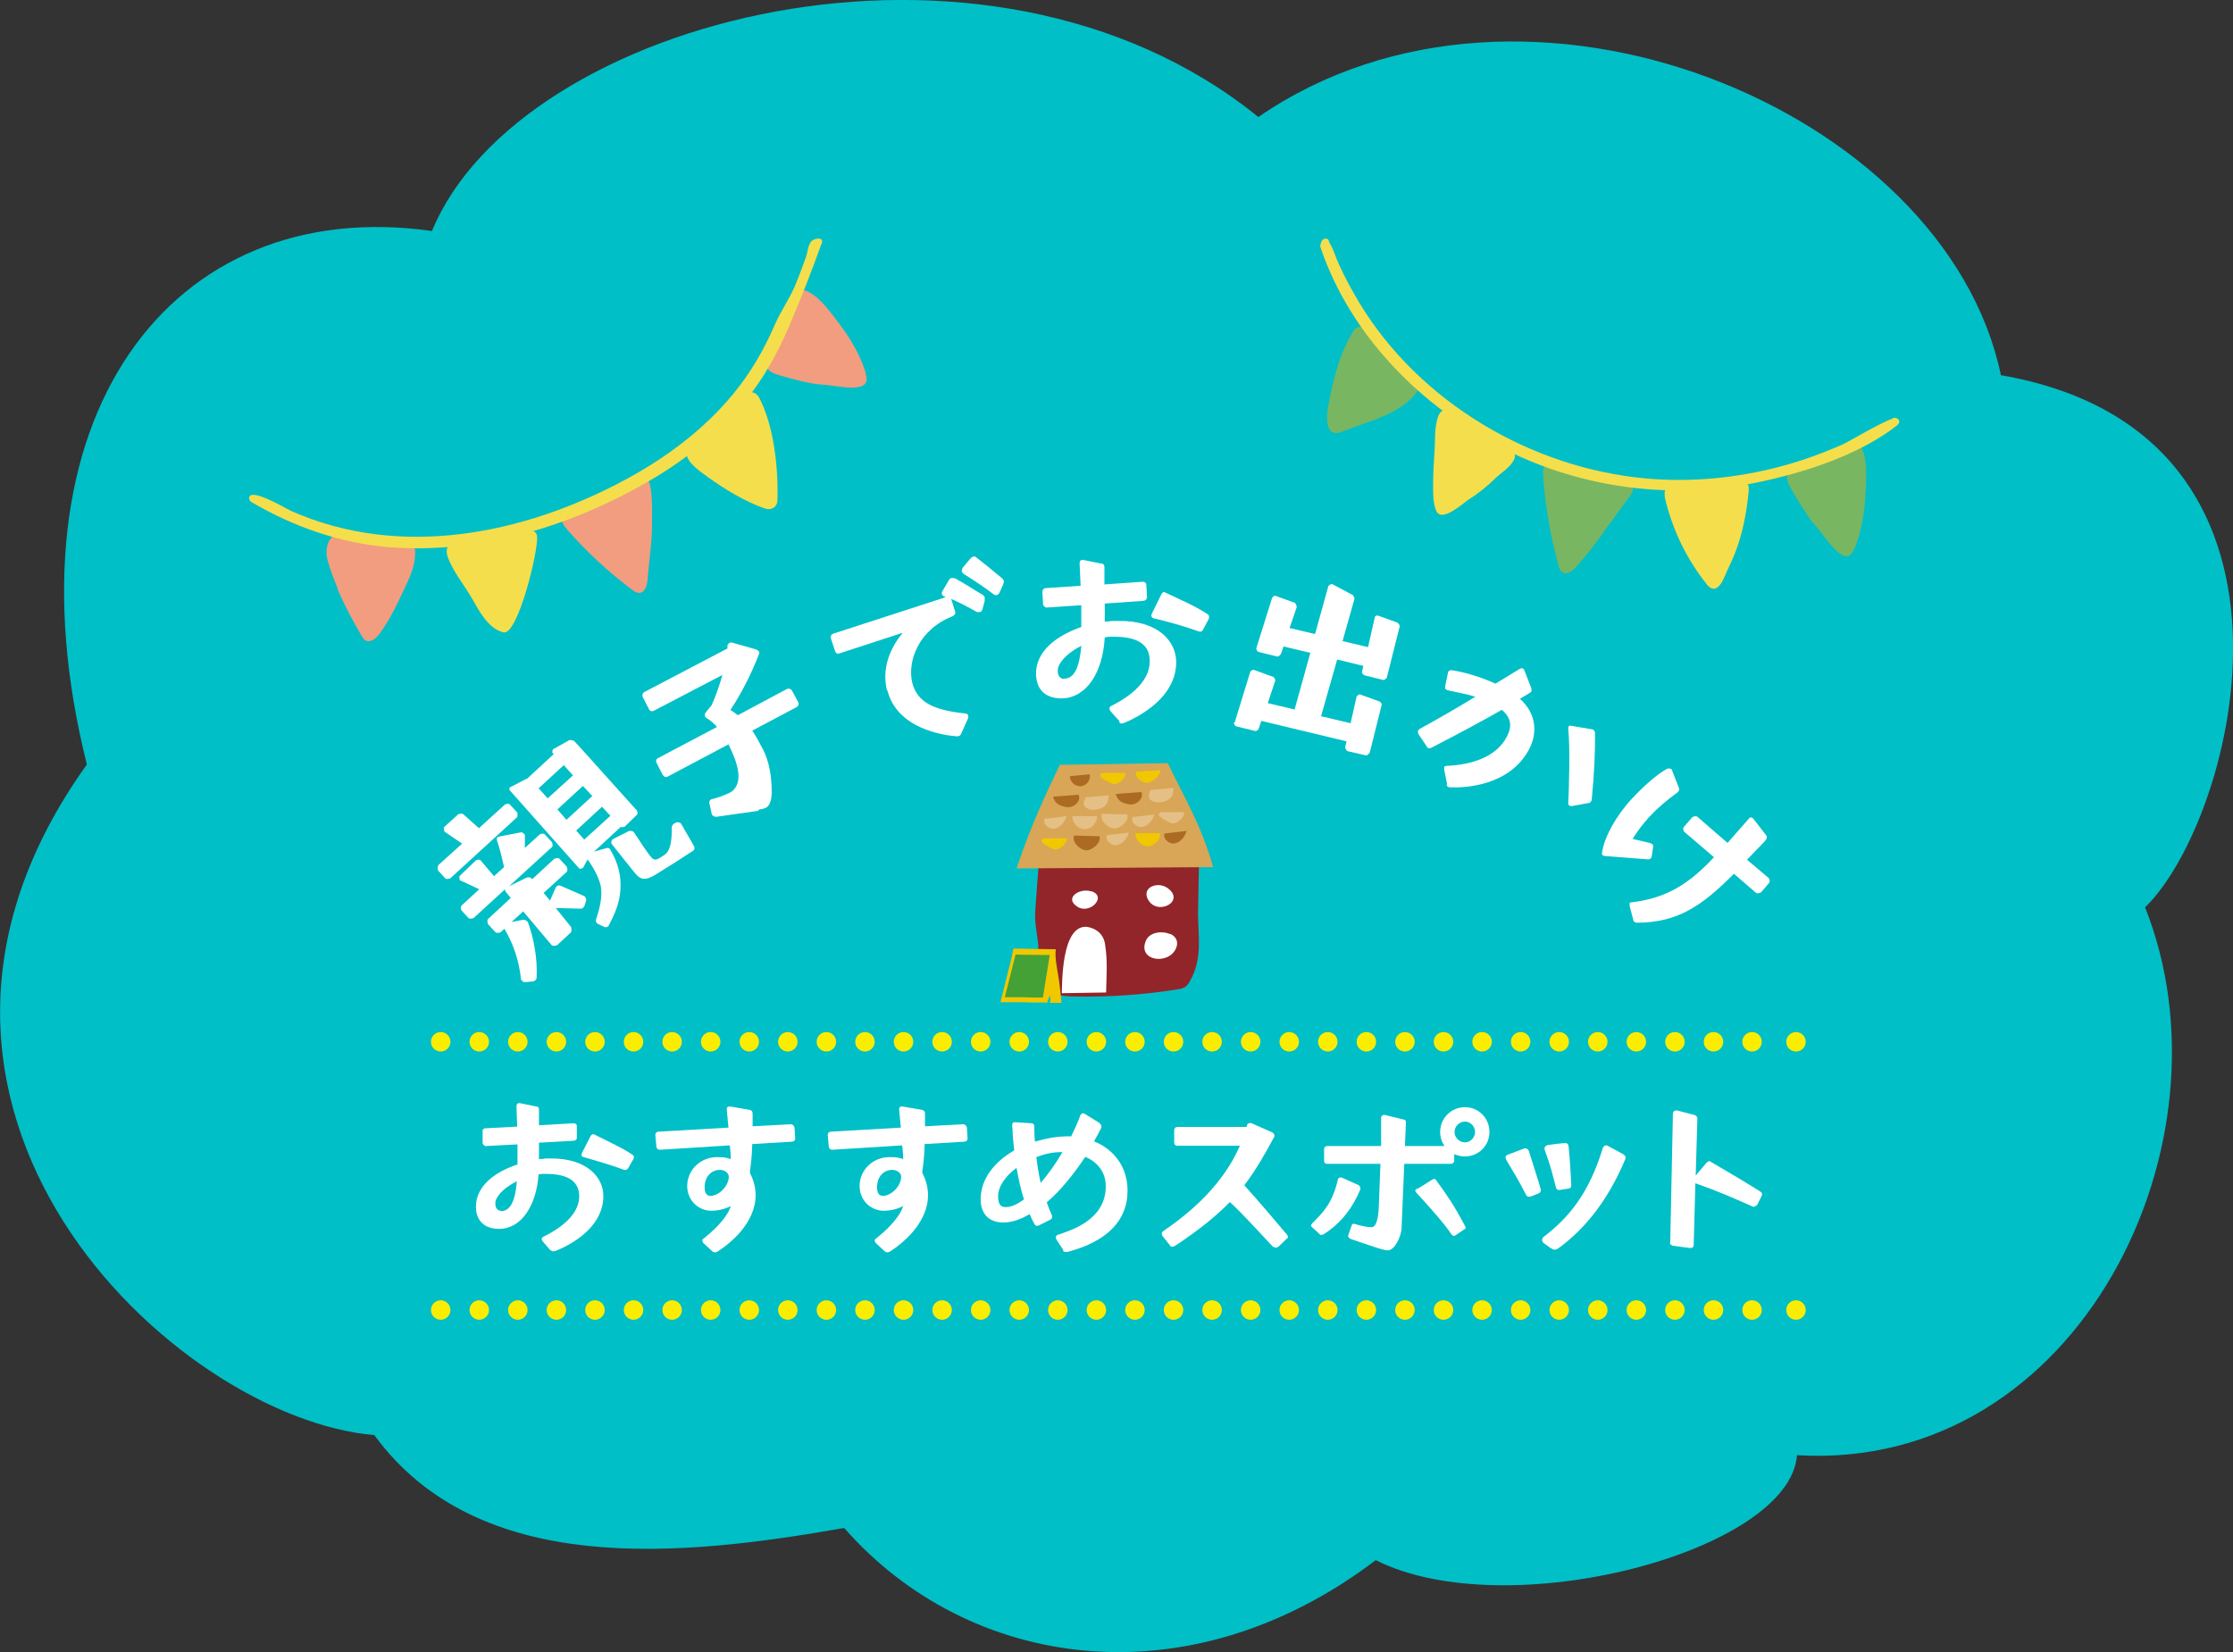 <?xml version="1.0" encoding="UTF-8"?>
<svg id="_レイヤー_1" data-name="レイヤー 1" xmlns="http://www.w3.org/2000/svg" viewBox="0 0 66.58 49.28">
  <rect x="0" y="0" width="66.58" height="49.28" fill="#333333" stroke="none"/>
  <defs>
    <style>
      .cls-1 {
        stroke-dasharray: 0 0 0 1.15;
      }

      .cls-1, .cls-2 {
        fill: none;
        stroke: #faed00;
        stroke-linecap: round;
        stroke-linejoin: round;
        stroke-width: .58px;
      }

      .cls-3 {
        fill: #00bfc7;
      }

      .cls-4 {
        fill: #f1c700;
      }

      .cls-5 {
        fill: #f5de4c;
      }

      .cls-6 {
        fill: #e4c086;
      }

      .cls-7 {
        fill: #fff;
      }

      .cls-8 {
        fill: #f29d7f;
      }

      .cls-9 {
        fill: #91252a;
      }

      .cls-10 {
        fill: #d8a656;
      }

      .cls-11 {
        fill: #ac6b22;
      }

      .cls-12 {
        fill: #44a136;
      }

      .cls-13 {
        fill: #79b662;
      }
    </style>
  </defs>
  <path class="cls-3" d="m63.96,27.06c2.71-2.64,5.68-14.14-4.3-15.87-1.65-7.93-14.2-13.17-22.14-7.7C29.38-3.11,15.47.57,12.88,6.89,5.11,5.78,0,12.46,2.59,22.8c-7.33,10.23,2.64,19.5,8.57,20,3.11,4.25,9.13,3.63,14.01,2.77,3.7,4.22,10.24,5.22,15.85.96,3.91,1.97,12.34-.25,12.56-3.13,8.42.5,13.18-9.35,10.37-16.36Z"/>
  <g>
    <path class="cls-8" d="m16.82,15.35c.29-.19,1.01-.41,1.24-.52.39-.2.88-.81,1.24-.53.18.14.14,1.2.14,1.31.01.52-.09,1.13-.13,1.65-.01.2-.09.45-.28.42-.06,0-.12-.05-.18-.09-.71-.53-1.37-1.14-1.96-1.82-.15-.17-.18-.35-.07-.42Z"/>
    <path class="cls-5" d="m20.46,13.54s0-.02,0-.02c-.02-.41.5-.63.79-.8.41-.24.56-.65.9-.95.15-.13.38-.1.48.08.45.85.58,2.13.55,3.07,0,.2-.18.31-.36.25-.61-.21-1.23-.59-1.74-.96-.19-.14-.57-.39-.61-.66Z"/>
    <path class="cls-5" d="m13.34,16.58c-.06-.17,0-.41.22-.43.51-.05,2.36-.67,2.45-.18.07.37-.57,3-1,2.89-.45-.11-.72-.63-.93-1-.24-.42-.59-.83-.74-1.28Z"/>
    <path class="cls-8" d="m10.08,17.58c-.12-.29-.23-.58-.31-.86-.08-.28-.03-.63.22-.77.17-.1.39-.06.59-.03.52.1,1.04.2,1.55.3.08.02.17.03.21.1.04.05.04.11.04.17,0,.37-.15.71-.31,1.04-.22.48-.45.96-.76,1.38-.1.13-.27.27-.41.19-.05-.03-.09-.09-.12-.14-.25-.43-.51-.9-.71-1.38Z"/>
    <path class="cls-8" d="m25.81,11.12s0-.03-.01-.04c-.17-.53-.45-.99-.78-1.43-.22-.29-.58-.8-.93-.95-.3-.14-.25.05-.39.34-.21.42-.42.83-.58,1.28-.18.49-.51.68.11.87.32.09.95.27,1.28.28.27,0,1.14.23,1.3-.05.05-.08.03-.18,0-.27Z"/>
    <path class="cls-5" d="m24.49,7.28c-.28.79-.61,1.62-.94,2.4-.29.68-.63,1.34-1.07,1.94-.84,1.14-1.95,2.05-3.17,2.75-2.3,1.33-5.02,2.16-7.7,1.95-1.47-.12-2.86-.61-4.12-1.35-.03-.02-.05-.05-.06-.08-.06-.42,1.14.3,1.23.34,3.25,1.45,6.92.72,9.96-.91,1.23-.66,2.36-1.5,3.25-2.58.51-.62.91-1.31,1.23-2.05.19-.44.48-.83.65-1.28.1-.24.19-.49.28-.74.05-.14.06-.36.16-.47.09-.1.39-.15.31.07Z"/>
  </g>
  <g>
    <path class="cls-13" d="m46.19,13.81c.33.05,1.03.38,1.27.45.2.05.41.07.61.11.11.02.56.06.62.18.05.12-.3.52-.37.62-.13.19-.27.38-.41.56,0,0,0,.01-.01.02-.28.4-.58.79-.9,1.15-.12.14-.32.28-.45.14-.04-.05-.07-.12-.08-.18-.24-.87-.4-1.77-.46-2.68-.02-.23.06-.39.19-.37Z"/>
    <path class="cls-5" d="m51.33,17.38c.09-.15.16-.36.22-.47.11-.23.21-.47.29-.72.16-.5.25-1.02.3-1.55,0-.06.01-.13-.02-.18-.06-.12-.22-.12-.35-.1-.35.04-.7.09-1.04.08-.3-.01-.62-.06-.9.05-.08.03-.16.08-.19.16-.02.06,0,.13,0,.19.22.95.65,1.84,1.26,2.6.07.09.18.16.29.09.05-.03.1-.09.14-.15Z"/>
    <path class="cls-5" d="m45.11,13.46c-.05-.06-.12-.11-.2-.17-.12-.09-.25-.17-.37-.26-.24-.17-.47-.34-.72-.49-.2-.12-.53-.37-.78-.3-.1.03-.14.12-.17.21-.11.34-.07.7-.1,1.05-.02.31-.04.62-.04.93,0,.26-.01.55.09.8.16.38.81-.23.98-.34.29-.18.56-.4.8-.64.16-.15.35-.26.48-.44.12-.16.11-.26.04-.36Z"/>
    <path class="cls-13" d="m40.24,10.08c.03-.06.07-.13.1-.19.35-.61,1.23.88,1.42,1.1.19.21.65.46.48.7-.46.67-1.51.89-2.21,1.18-.55.23-.48-.48-.42-.8.13-.69.29-1.36.62-1.99Z"/>
    <path class="cls-13" d="m55.28,16.39s.01-.03.02-.04c.2-.5.29-1.03.32-1.58.02-.36.07-.99-.08-1.34-.13-.31-.21-.14-.49-.04-.4.15-.81.3-1.19.5-.42.23-.78.13-.45.7.17.29.51.87.74,1.11.19.2.67.98.96.88.08-.03.13-.11.17-.19Z"/>
    <path class="cls-5" d="m56.44,12.48c-.4.14-1.33.7-1.49.77-.61.27-1.24.5-1.89.67-1.29.34-2.65.47-3.98.35-3.43-.31-6.76-2.28-8.55-5.24-.22-.37-.43-.75-.61-1.15-.09-.19-.15-.43-.26-.6-.05-.09-.03-.18-.16-.16-.08,0-.15.17-.13.25.9,2.66,3.03,4.79,5.51,6.04,2.32,1.16,4.97,1.5,7.51.98,1.39-.29,3.03-.81,4.17-1.7.16-.13.01-.27-.13-.22Z"/>
  </g>
  <g>
    <g>
      <path class="cls-9" d="m31.01,25.22s-.13,1.78-.14,1.9c-.03.36.04.65.08.99.05.38-.14.94.09,1.27.19.29.62.33.98.34,1.03.02,2.06-.05,3.07-.21.08-.01.17-.03.24-.07.07-.05.12-.12.16-.2.36-.65.24-1.26.23-1.98l.04-2.04s-4.75,0-4.75,0Z"/>
      <g>
        <path class="cls-10" d="m36.17,25.86c-.36-1.3-.95-2.24-1.35-3.1l-3.22.05c-.43.9-.86,1.8-1.29,3.09l5.86-.04Z"/>
        <path class="cls-6" d="m31.97,24.34c0,.2.17.39.37.39.2,0,.38-.19.37-.39h-.74Z"/>
        <path class="cls-6" d="m32.86,24.27c-.09.18.17.43.35.44.18.01.47-.23.4-.42l-.75-.02Z"/>
        <path class="cls-6" d="m33.76,24.37c-.05.17.15.33.32.29.17-.04.29-.2.34-.37l-.66.08Z"/>
        <path class="cls-6" d="m32.37,23.78c-.06.12-.11.27.07.34.16.07.4.01.5-.08.1-.09.11-.21.11-.32l-.68.06Z"/>
        <path class="cls-11" d="m33.27,23.68c.05.21.19.27.4.31.21.04.45-.18.36-.37l-.76.06Z"/>
        <path class="cls-11" d="m31.9,23.15c0,.17.16.31.33.3.17-.02.3-.19.26-.36l-.6.06Z"/>
        <path class="cls-4" d="m32.84,23.07c-.15.08.16.23.31.3.15.08.43-.15.41-.32h-.72Z"/>
        <path class="cls-4" d="m33.88,23.01c-.09.16.23.4.4.32.17-.08.28-.18.33-.36l-.73.04Z"/>
        <path class="cls-6" d="m34.31,23.56c-.06.12-.11.27.07.34.16.07.4.01.5-.08.1-.09.11-.21.11-.32l-.68.06Z"/>
        <path class="cls-11" d="m31.4,23.76c.05.21.19.27.4.31s.45-.18.36-.37l-.76.06Z"/>
        <path class="cls-6" d="m31.14,24.42c-.05.17.15.33.32.29.17-.04.29-.2.34-.37l-.66.08Z"/>
        <path class="cls-6" d="m34.59,24.24c-.15.08.16.23.31.3.15.08.43-.15.41-.32h-.71Z"/>
        <path class="cls-4" d="m33.85,24.85c0,.2.17.39.37.39.2,0,.38-.19.37-.39h-.74Z"/>
        <path class="cls-11" d="m32.03,24.92c-.09.18.17.43.35.44.18.01.47-.23.4-.42l-.75-.02Z"/>
        <path class="cls-11" d="m34.72,24.86c-.05.17.15.33.32.29.17-.04.29-.2.34-.37l-.66.08Z"/>
        <path class="cls-6" d="m33,24.91c-.05.17.15.33.32.29s.29-.2.34-.37l-.66.08Z"/>
        <path class="cls-4" d="m31.09,25.02c-.15.08.16.23.31.3.15.08.43-.15.41-.32h-.71Z"/>
      </g>
      <path class="cls-7" d="m31.66,29.62c.01-.25-.02-1.98.71-1.98.08,0,.52.07.58.53.08.53.04.91.03,1.43l-1.32.02Z"/>
      <path class="cls-7" d="m34.89,27.85c.16.07.26.22.18.42-.21.52-1.15.4-.91-.2.1-.27.48-.32.73-.21Z"/>
      <path class="cls-7" d="m32.54,26.58c.48.15-.04.71-.42.46-.4-.26.07-.56.4-.46,0,0,.01,0,.02,0Z"/>
      <path class="cls-7" d="m34.79,26.47c.6.4-.3.88-.57.34-.17-.35.29-.52.57-.34Z"/>
      <path class="cls-4" d="m30.17,28.49c.02-.07.03-.13.05-.2.12,0,1.26.02,1.26.02-.03.26.03.51.07.77.05.28.07.55.1.83-.12,0-.23,0-.35,0,.03-.07.02-.15,0-.22-.02.06-.05.12-.07.19,0,0,0,.02-.01.02,0,0-.02,0-.03,0-.25,0-.49,0-.74-.01-.04,0-.62,0-.62,0,.12-.47.23-.94.35-1.4Z"/>
      <path class="cls-12" d="m31.1,29.73s0,.01-.01.02c0,0-.02,0-.03,0-.2,0-.4,0-.6-.01-.03,0-.5,0-.5,0,.09-.37.19-.74.28-1.11.01-.05.03-.1.04-.16.1,0,1.02.02,1.02.01l-.2,1.24Z"/>
    </g>
    <g>
      <path class="cls-7" d="m13.06,25.81l.72-.65-.53-.36v-.02s-.04-.08,0-.12l.42-.38s.11-.03.14,0l.47.42.78-.71s.11-.04.14,0l.22.24s.03.11-.01.15l-1.99,1.82s-.11.03-.14,0l-.22-.24s-.03-.1.01-.14Zm2.48,3.44c-.06-.6-.23-1.09-.5-1.55l-.12.11s-.11.03-.15-.01l-.22-.24s-.04-.11,0-.15l.68-.63-.15-.18s-.03-.05-.02-.08l-.94.86s-.11.04-.15,0l-.22-.24s-.03-.1.02-.14l.52-.48-.58-.27h0s-.03-.09,0-.13l.48-.46s.1-.05.14,0l.4.47.3-.27c-.06-.26-.12-.53-.21-.79-.02-.06,0-.11.06-.12l.67-.13s.11.05.1.09c0,.13,0,.26,0,.38l.45-.41s.1-.04.14,0l.22.24s.04.1,0,.14l-1.28,1.17.51-.25c.06-.03.12-.02.16.02l.02.02.66-.61s.11-.04.15,0l.22.24s.04.11,0,.15l-.69.63.19.23.17-.39s.02-.02.02-.03c.03-.03.07-.04.11-.03l.71.31s.02.01.03.02c.02.03.05.07.04.11l-.05.16s-.02.04-.04.06-.05.03-.08.03l-.74-.02.46.57s.03.12-.01.16l-.41.38s-.12.04-.16,0l-.85-1.01-.35.32.35-.07c.06,0,.11.03.14.07.17.46.29,1.07.26,1.66,0,.03-.02.06-.04.08-.02.01-.04.02-.06.03l-.24.02s-.06,0-.08-.02c-.01-.02-.02-.04-.02-.06Zm2.47-1.61l-.19-.09s-.02-.02-.03-.03c-.02-.02-.03-.06-.02-.09.11-.33.19-.66.15-.96-.04-.26-.22-.59-.4-.84l-.14.26h-.02s-.07.04-.09.01l-2.08-2.34s-.01-.08.02-.08l.48-.25h.02s.8-.74.8-.74l-.04-.04s-.01-.09.03-.11l.48-.27s.11,0,.14.03l.15.16,1.6,1.78.12.13s.04.1,0,.13l-.36.35s-.08.04-.12.01l-.8.74.35-.1c.05-.02.1-.02.13.03.24.4.33.77.31,1.18-.02.42-.18.77-.35,1.09,0,.01-.01.02-.02.03-.03.02-.07.03-.1.02Zm-.93-4.52l-.27-.3-.75.69.27.3.76-.69Zm.58.62l-.28-.3-.76.7.27.31.77-.71Zm.54.59l-.25-.27-.77.71.24.27.78-.71Zm.05.71l.51-.26s.11-.01.14.04c.19.29.42.64.53.76.1.11.18.05.39-.09.19-.14.21-.46.21-.81,0-.05.03-.1.09-.13l.06-.03s.11,0,.13.05l.38.66c.03.05.02.11-.02.14-.54.35-.47.31-1.1.7-.36.23-.5.15-.67-.07l-.67-.84s-.02-.09.03-.11Z"/>
      <path class="cls-7" d="m22.62,24.18l-1.26.18c-.06,0-.12-.02-.14-.09l-.07-.32c-.01-.06.03-.11.09-.12.1-.02.34-.1.5-.18.06-.03.12-.07.15-.11.19-.23.2-.6-.17-1.34l-1.81.96c-.06.03-.11.01-.15-.05l-.18-.35c-.03-.06-.02-.12.04-.15l1.76-.93c-.09-.1-.19-.19-.32-.27-.01,0-.03-.02-.03-.03-.02-.04-.02-.1.01-.13l.18-.22c.12-.27.23-.58.32-.9l-2.05,1.07c-.06.03-.12,0-.14-.05l-.18-.35c-.03-.06-.02-.12.04-.16l2.48-1.3v-.08c0-.05.07-.11.12-.1l.74.21s.07.04.08.06.02.05,0,.08c-.22.57-.52,1.17-.85,1.66.08.05.15.11.22.16l1.46-.78c.05-.03.13,0,.15.04l.19.35c.03.06,0,.13-.05.15l-1.32.7c.11.16.21.35.32.56.19.37.26.82.26,1.27,0,.22-.05.4-.17.47-.06.03-.13.04-.23.06Z"/>
      <path class="cls-7" d="m26.45,20.6c-.17-.66.09-1.28.47-1.73l-1.9.62h-.01c-.06.02-.09-.02-.11-.07l-.13-.39h0c-.01-.07.02-.11.07-.13l3.36-1.09-.05-.02s-.06-.04-.07-.07h0s0-.07.02-.09l.2-.34s.04-.05.06-.05h.02s.07,0,.1.01c.38.21.49.3.82.49.03.02.05.05.06.07v.02s0,.05,0,.09l-.07.26s-.03.07-.06.07c-.03,0-.08.01-.11,0-.19-.11-.47-.26-.76-.39l.12.38c.02.06-.02.11-.08.14-1.02.4-1.35,1.35-1.2,1.98.15.59.64.82,1.59.92.04,0,.07.03.08.06,0,.02,0,.04,0,.07l-.21.47c-.02.06-.07.08-.13.08-.43-.03-1.79-.24-2.07-1.37Zm2.24-3.65l.25-.3s.05-.04.07-.05c.04-.01.08,0,.12.04.33.26.44.35.74.6.03.03.05.05.06.08,0,.03,0,.07-.02.11l-.11.25s-.04.06-.08.07c-.03,0-.07,0-.1-.03-.19-.15-.56-.4-.88-.6-.03-.02-.05-.05-.06-.07s0-.07.02-.09Z"/>
      <path class="cls-7" d="m33.38,21.51l-.27-.3s-.03-.05-.03-.07c0-.04.02-.07.06-.09.76-.38,1.15-.85,1.14-1.34,0-.49-.36-.73-1.11-.72-.07,0-.15,0-.23.02-.06,1.05-.54,1.8-1.28,1.82-.6,0-.76-.38-.77-.72-.01-.7.63-1.16,1.35-1.41v-.21s0-.44,0-.44l-1.04.07h-.01s-.09-.04-.09-.1l-.02-.37c0-.06.04-.11.1-.11l1.04-.07-.03-.66h0c0-.09.04-.12.11-.11l.54.11c.06,0,.09.04.09.11v.51s1.14-.08,1.14-.08c.06,0,.11.03.11.1l.02.36c0,.06-.04.1-.11.11l-1.15.08v.54c.09,0,.16-.02.24-.02.06,0,.11,0,.17,0,1.16-.02,1.71.59,1.72,1.21.01.91-.8,1.51-1.55,1.83-.02,0-.04.01-.06.02-.04,0-.06-.01-.09-.04Zm-1.65-1.27c.32,0,.46-.38.51-.98-.35.18-.64.43-.7.69,0,.03,0,.05,0,.08,0,.13.08.22.2.22Zm2.62-1.95l.28-.57c.03-.06.08-.08.13-.04.45.21.91.41,1.25.64.03.02.04.05.04.08,0,.01,0,.04-.01.06l-.17.32c-.03.06-.08.07-.13.05-.44-.16-.99-.31-1.34-.39-.04-.01-.06-.03-.07-.07,0-.02,0-.04.01-.06Z"/>
      <path class="cls-7" d="m36.81,21.56l.47-1.53s.06-.07.11-.05l.58.21s.07.07.05.12l-.22.66.8.19.47-1.69-.8-.19-.08.23s-.06.08-.11.07l-.57-.14s-.06-.06-.05-.11l.47-1.5s.06-.08.1-.06l.58.21s.07.09.05.14l-.21.61.76.18.4-1.44s.07-.06.11-.05l.62.33s.06.08.04.13l-.35,1.24.76.18.2-.88h0c.01-.06.06-.07.1-.06l.58.21s.08.07.06.13l-.38,1.51s-.05.07-.1.07l-.57-.14s-.08-.05-.07-.1l.04-.18-.78-.19-.48,1.69.88.21.18-.8s.06-.07.1-.06l.58.21c.05.02.08.07.06.13l-.35,1.4s-.07.09-.11.08l-.56-.13s-.07-.07-.06-.12l.04-.17-2.54-.61-.08.23c-.02.05-.07.08-.11.07l-.57-.14s-.07-.05-.06-.11Z"/>
      <path class="cls-7" d="m43.15,23.4l-.09-.45s0-.05,0-.07c.01-.03.05-.04.09-.04.7-.03,1.46-.25,1.78-.87.16-.31.13-.56-.15-.8-.62.35-1.15.64-2.1,1.13-.04.02-.08.02-.1.01-.02-.01-.03-.02-.04-.05l-.25-.37s-.02-.08-.01-.1c.01-.02.03-.03.05-.05.69-.38,1.18-.67,1.66-.96-.25-.08-.54-.13-.81-.19-.02,0-.03-.01-.05-.02-.04-.02-.05-.05-.04-.1l.08-.39s0-.03.01-.04c.02-.04.06-.06.11-.05.34.05.82.18,1.3.4l.72-.44s.06-.03.09-.02c.02.01.04.04.05.06l.21.54s.01.06,0,.09c0,.01-.02.03-.04.04l-.3.18c.56.51.48,1.12.27,1.51-.59,1.11-1.96,1.15-2.35,1.13-.02,0-.04,0-.06-.01-.03-.01-.04-.04-.05-.08Zm3.72-1.75l.59.1s.03,0,.04.01c.03.02.05.05.06.1,0,.6-.02,1.17-.1,1.99,0,.02-.01.03-.02.05-.02.03-.04.05-.08.05l-.49.09s-.05,0-.07-.01c-.03-.01-.04-.04-.04-.08.02-.41.06-1.64,0-2.21,0-.03,0-.05.01-.07.01-.03.05-.04.09-.02Z"/>
      <path class="cls-7" d="m49.72,22.92s.08-.01.11.02c.01,0,.03.02.03.05l.2.51c.02.06,0,.1-.05.14-.31.22-.59.46-.84.73-.19.21-.35.42-.49.65l.51.12s.05.02.07.03c.02.02.04.05.03.09l-.04.27s-.01.06-.03.07c-.02.02-.05.03-.08.03l-1.28-.1s-.06-.01-.07-.02c-.03-.02-.03-.05-.02-.09.06-.45.43-1.11.88-1.59.35-.38.77-.75,1.07-.91Zm1.39,2.65l-.9-.77s-.05-.09,0-.14l.25-.29s.1-.05.15-.01l.9.78c.28-.32.49-.56.63-.72h0c.04-.06.1-.05.14,0l.38.49c.04.05.02.12-.05.19l-.52.54.65.55s.05.09.01.14l-.24.28s-.1.06-.15.02l-.66-.57c-.98.98-1.68,1.45-2.89,1.46-.03,0-.06-.01-.08-.03-.02-.01-.03-.02-.03-.05l-.11-.42s0-.08,0-.09.04-.02.07-.02c1.07-.13,1.73-.58,2.45-1.35"/>
    </g>
    <g>
      <g>
        <path class="cls-7" d="m16.42,37.3l-.24-.28s-.03-.05-.03-.06c0-.03.02-.06.06-.08.69-.34,1.06-.76,1.06-1.2s-.32-.67-1-.67c-.06,0-.14,0-.21.01-.07.95-.52,1.63-1.18,1.63-.54,0-.69-.36-.69-.66,0-.63.59-1.05,1.24-1.26v-.6l-.95.05h-.01s-.08-.04-.08-.09v-.34c-.01-.06.03-.1.08-.1l.95-.05-.02-.6h0c0-.08.04-.11.1-.1l.49.1c.06,0,.08.04.08.1v.46l1.03-.06c.06,0,.1.03.1.09v.33c.01.05-.03.09-.08.1l-1.05.06v.49c.07,0,.14-.01.21-.02.05,0,.1,0,.16,0,1.06,0,1.55.56,1.55,1.12,0,.82-.74,1.36-1.43,1.64-.02,0-.04.01-.06.01-.03,0-.06-.01-.08-.04Zm-1.48-1.18c.29,0,.43-.34.47-.89-.32.16-.58.38-.64.61,0,.03,0,.05,0,.07,0,.12.07.2.17.2Zm2.41-1.73l.26-.51c.03-.05.07-.07.12-.04.4.2.82.39,1.13.6.03.02.04.05.04.07,0,.01,0,.03-.01.05l-.16.28c-.03.05-.08.06-.12.05-.4-.15-.89-.29-1.21-.38-.04-.01-.06-.03-.06-.06,0-.02,0-.04.01-.06Z"/>
        <path class="cls-7" d="m21.23,37.31l-.26-.24s-.03-.05-.03-.07.01-.05.05-.07c.49-.39.73-.73.8-.96-.12.06-.29.13-.57.14-.41,0-.73-.32-.73-.74,0-.47.39-.86.89-.86.21,0,.27.01.41.06,0-.11-.01-.25-.03-.41l-2.08.13h-.01c-.06,0-.1-.05-.1-.1l-.03-.34h0c0-.07.05-.1.1-.1l2.08-.12c-.02-.22-.04-.41-.05-.53v-.03c0-.05.04-.08.1-.07l.58.1c.06.01.09.05.09.11v.38s1.14-.06,1.14-.06c.06,0,.1.05.11.1l.02.32h0c0,.07-.05.1-.1.1l-1.18.07c-.01.36-.04.62-.07.8v.03s0,.06.03.09c.08.17.14.38.14.6,0,.85-.78,1.46-1.14,1.69-.02.01-.05.02-.07.02s-.06-.01-.08-.03Zm-.07-1.64c.28,0,.57-.3.57-.58,0-.1-.12-.2-.26-.2-.27,0-.46.21-.46.52,0,.16.06.25.15.25Z"/>
        <path class="cls-7" d="m26.37,37.31l-.26-.24s-.03-.05-.03-.07.01-.05.05-.07c.49-.39.73-.73.8-.96-.12.06-.29.13-.57.14-.41,0-.73-.32-.73-.74,0-.47.39-.86.89-.86.21,0,.27.01.41.06,0-.11-.01-.25-.03-.41l-2.08.13h-.01c-.06,0-.1-.05-.1-.1l-.03-.34h0c0-.07.05-.1.1-.1l2.08-.12c-.02-.22-.04-.41-.05-.53v-.03c0-.05.04-.08.1-.07l.58.1c.06.01.09.05.09.11v.38s1.14-.06,1.14-.06c.06,0,.1.05.11.1l.02.32h0c0,.07-.05.1-.1.1l-1.18.07c-.01.36-.04.62-.07.8v.03s0,.06.03.09c.08.17.14.38.14.6,0,.85-.78,1.46-1.14,1.69-.02.01-.05.02-.07.02s-.06-.01-.08-.03Zm-.07-1.64c.28,0,.57-.3.57-.58,0-.1-.12-.2-.26-.2-.27,0-.46.21-.46.52,0,.16.06.25.15.25Z"/>
        <path class="cls-7" d="m31.71,37.29l-.21-.32s-.02-.04-.02-.06.01-.06.05-.08c.42-.14,1.44-.45,1.44-1.45,0-.45-.27-.73-.61-.88-.33.5-.73,1-1.15,1.36.05.14.1.27.16.4,0,.01,0,.03,0,.04,0,.03-.02.06-.06.08l-.34.17s-.03.01-.05.01c-.03,0-.06-.02-.08-.06-.05-.09-.1-.19-.14-.29-.27.16-.53.25-.79.25-.4,0-.67-.24-.67-.69,0-.61.41-1.12,1-1.46-.03-.25-.05-.5-.06-.76,0-.06.04-.09.1-.08l.47.03c.06,0,.09.04.09.1,0,.14,0,.28.02.45.32-.1.66-.16,1-.16h.08c.1-.21.2-.42.27-.62.02-.06.08-.08.12-.06l.45.28s.06.06.06.1c0,.02,0,.04-.01.06-.06.12-.13.25-.21.39.6.24,1,.77,1,1.47,0,.92-.65,1.53-1.8,1.83-.01,0-.03,0-.04,0-.04,0-.07-.01-.09-.05Zm-1.72-1.29c.16,0,.34-.08.54-.23-.09-.28-.16-.6-.22-.94-.34.25-.55.56-.55.85s.12.32.23.32Zm1.04-.72c.23-.27.45-.58.65-.92h-.04c-.26,0-.51.06-.74.15.03.25.07.5.13.77Z"/>
        <path class="cls-7" d="m37.97,37.2c-.56-.6-.96-1.04-1.3-1.35-.39.4-.9.82-1.61,1.29-.04.03-.08.04-.11.04-.03,0-.05,0-.06-.03l-.23-.29s-.02-.05-.02-.06c0-.03.01-.06.04-.08.82-.56,1.78-1.38,2.29-2.55h-1.87c-.06,0-.09-.04-.09-.1v-.36c0-.06.04-.1.09-.1h2.07s.01-.05.01-.05c.01-.06.09-.08.14-.06l.63.28s.05.05.05.08c0,.02,0,.03-.01.05-.28.52-.54.98-.89,1.44.49.54.81.93,1.28,1.48.01.02.02.04.02.05,0,.03,0,.05-.03.06l-.25.24s-.05.03-.08.03-.05-.01-.07-.03Z"/>
        <path class="cls-7" d="m39.12,36.49c.32-.32.61-.6.77-1.31.01-.06.08-.08.14-.05l.49.22s.06.07.04.12c-.2.49-.54,1-1.11,1.35-.02,0-.03.01-.05.01s-.05,0-.06-.03l-.22-.2s-.03-.03-.03-.05c0-.03.02-.05.05-.07Zm1.14.45c-.05-.02-.07-.05-.06-.1.04-.1.06-.19.1-.29.01-.04.04-.06.08-.05.16.05.38.1.51.1.12,0,.2-.17.22-.59.01-.3.03-.8.05-1.3h-1.59c-.06,0-.09-.03-.09-.09v-.35c0-.06.04-.09.1-.09h1.6v-.87s.06-.08.1-.06l.58.14c.05.01.06.04.06.08l-.03.71h1.18c-.08-.12-.13-.26-.13-.42,0-.41.33-.74.74-.74s.73.33.73.74-.33.73-.73.73c-.12,0-.23-.03-.32-.07v.2c0,.05-.05.09-.1.09h-1.39s-.08,1.91-.08,1.91c-.01.27-.21.67-.41.67-.12,0-.26-.05-1.11-.34Zm2-1.48l.43-.27s.05-.03.07-.03c.03,0,.05.01.07.05.34.47.52.73.84,1.33.01.03.03.05.03.07,0,.03-.02.05-.05.06l-.25.17s-.03.02-.05.02-.05-.02-.08-.06c-.22-.32-.57-.72-1.03-1.22-.03-.03-.04-.05-.04-.07,0-.03.02-.05.05-.06Zm1.42-1.39c.16,0,.3-.14.3-.31s-.14-.31-.3-.31c-.17,0-.31.14-.31.31s.14.31.31.31Z"/>
        <path class="cls-7" d="m44.95,34.44l.5-.19s.03,0,.04,0c.04,0,.08.03.1.09.07.23.29.91.35,1.13,0,.01,0,.03,0,.04,0,.04-.02.06-.08.09l-.23.09s-.03,0-.05,0c-.04,0-.06-.02-.08-.06-.23-.44-.35-.64-.59-1.04-.01-.03-.02-.05-.02-.07,0-.03.01-.06.06-.08Zm1.31,2.8l-.24-.17s-.04-.05-.04-.08.01-.06.03-.09c.78-.59,1.37-1.32,1.78-2.66.02-.05.05-.08.1-.08.02,0,.04,0,.06.02l.46.25s.06.05.06.08c0,.02,0,.04-.01.06-.48,1.15-1.15,2.05-2.01,2.67-.03.02-.06.03-.09.03-.04,0-.07-.01-.1-.04Zm-.12-3.09c.21-.03.3-.04.51-.06h.02c.06,0,.09.03.1.1.05.5.06.8.08,1.15,0,.08-.03.1-.09.11l-.26.04h-.01c-.06,0-.09-.03-.1-.08-.13-.52-.16-.63-.33-1.11,0-.02-.01-.03-.01-.05,0-.05.05-.09.1-.1Z"/>
        <path class="cls-7" d="m49.8,37.08l.08-3.86c0-.07.06-.12.13-.1l.54.14s.06.05.06.08l-.05,1.72.32-.38s.05-.05.08-.05c.01,0,.03,0,.05.02.61.36,1.04.61,1.48.89.05.03.06.08.04.12l-.14.28s-.07.06-.12.05c-.7-.31-1.04-.46-1.72-.7l-.05,1.84c0,.07-.05.1-.12.09l-.52-.07s-.08-.05-.08-.1Z"/>
      </g>
      <g>
        <line class="cls-2" x1="13.14" y1="39.07" x2="13.14" y2="39.07"/>
        <line class="cls-1" x1="14.29" y1="39.07" x2="52.97" y2="39.07"/>
        <line class="cls-2" x1="53.55" y1="39.07" x2="53.55" y2="39.07"/>
      </g>
      <g>
        <line class="cls-2" x1="13.14" y1="31.07" x2="13.14" y2="31.07"/>
        <line class="cls-1" x1="14.29" y1="31.07" x2="52.97" y2="31.07"/>
        <line class="cls-2" x1="53.55" y1="31.07" x2="53.55" y2="31.07"/>
      </g>
    </g>
  </g>
</svg>